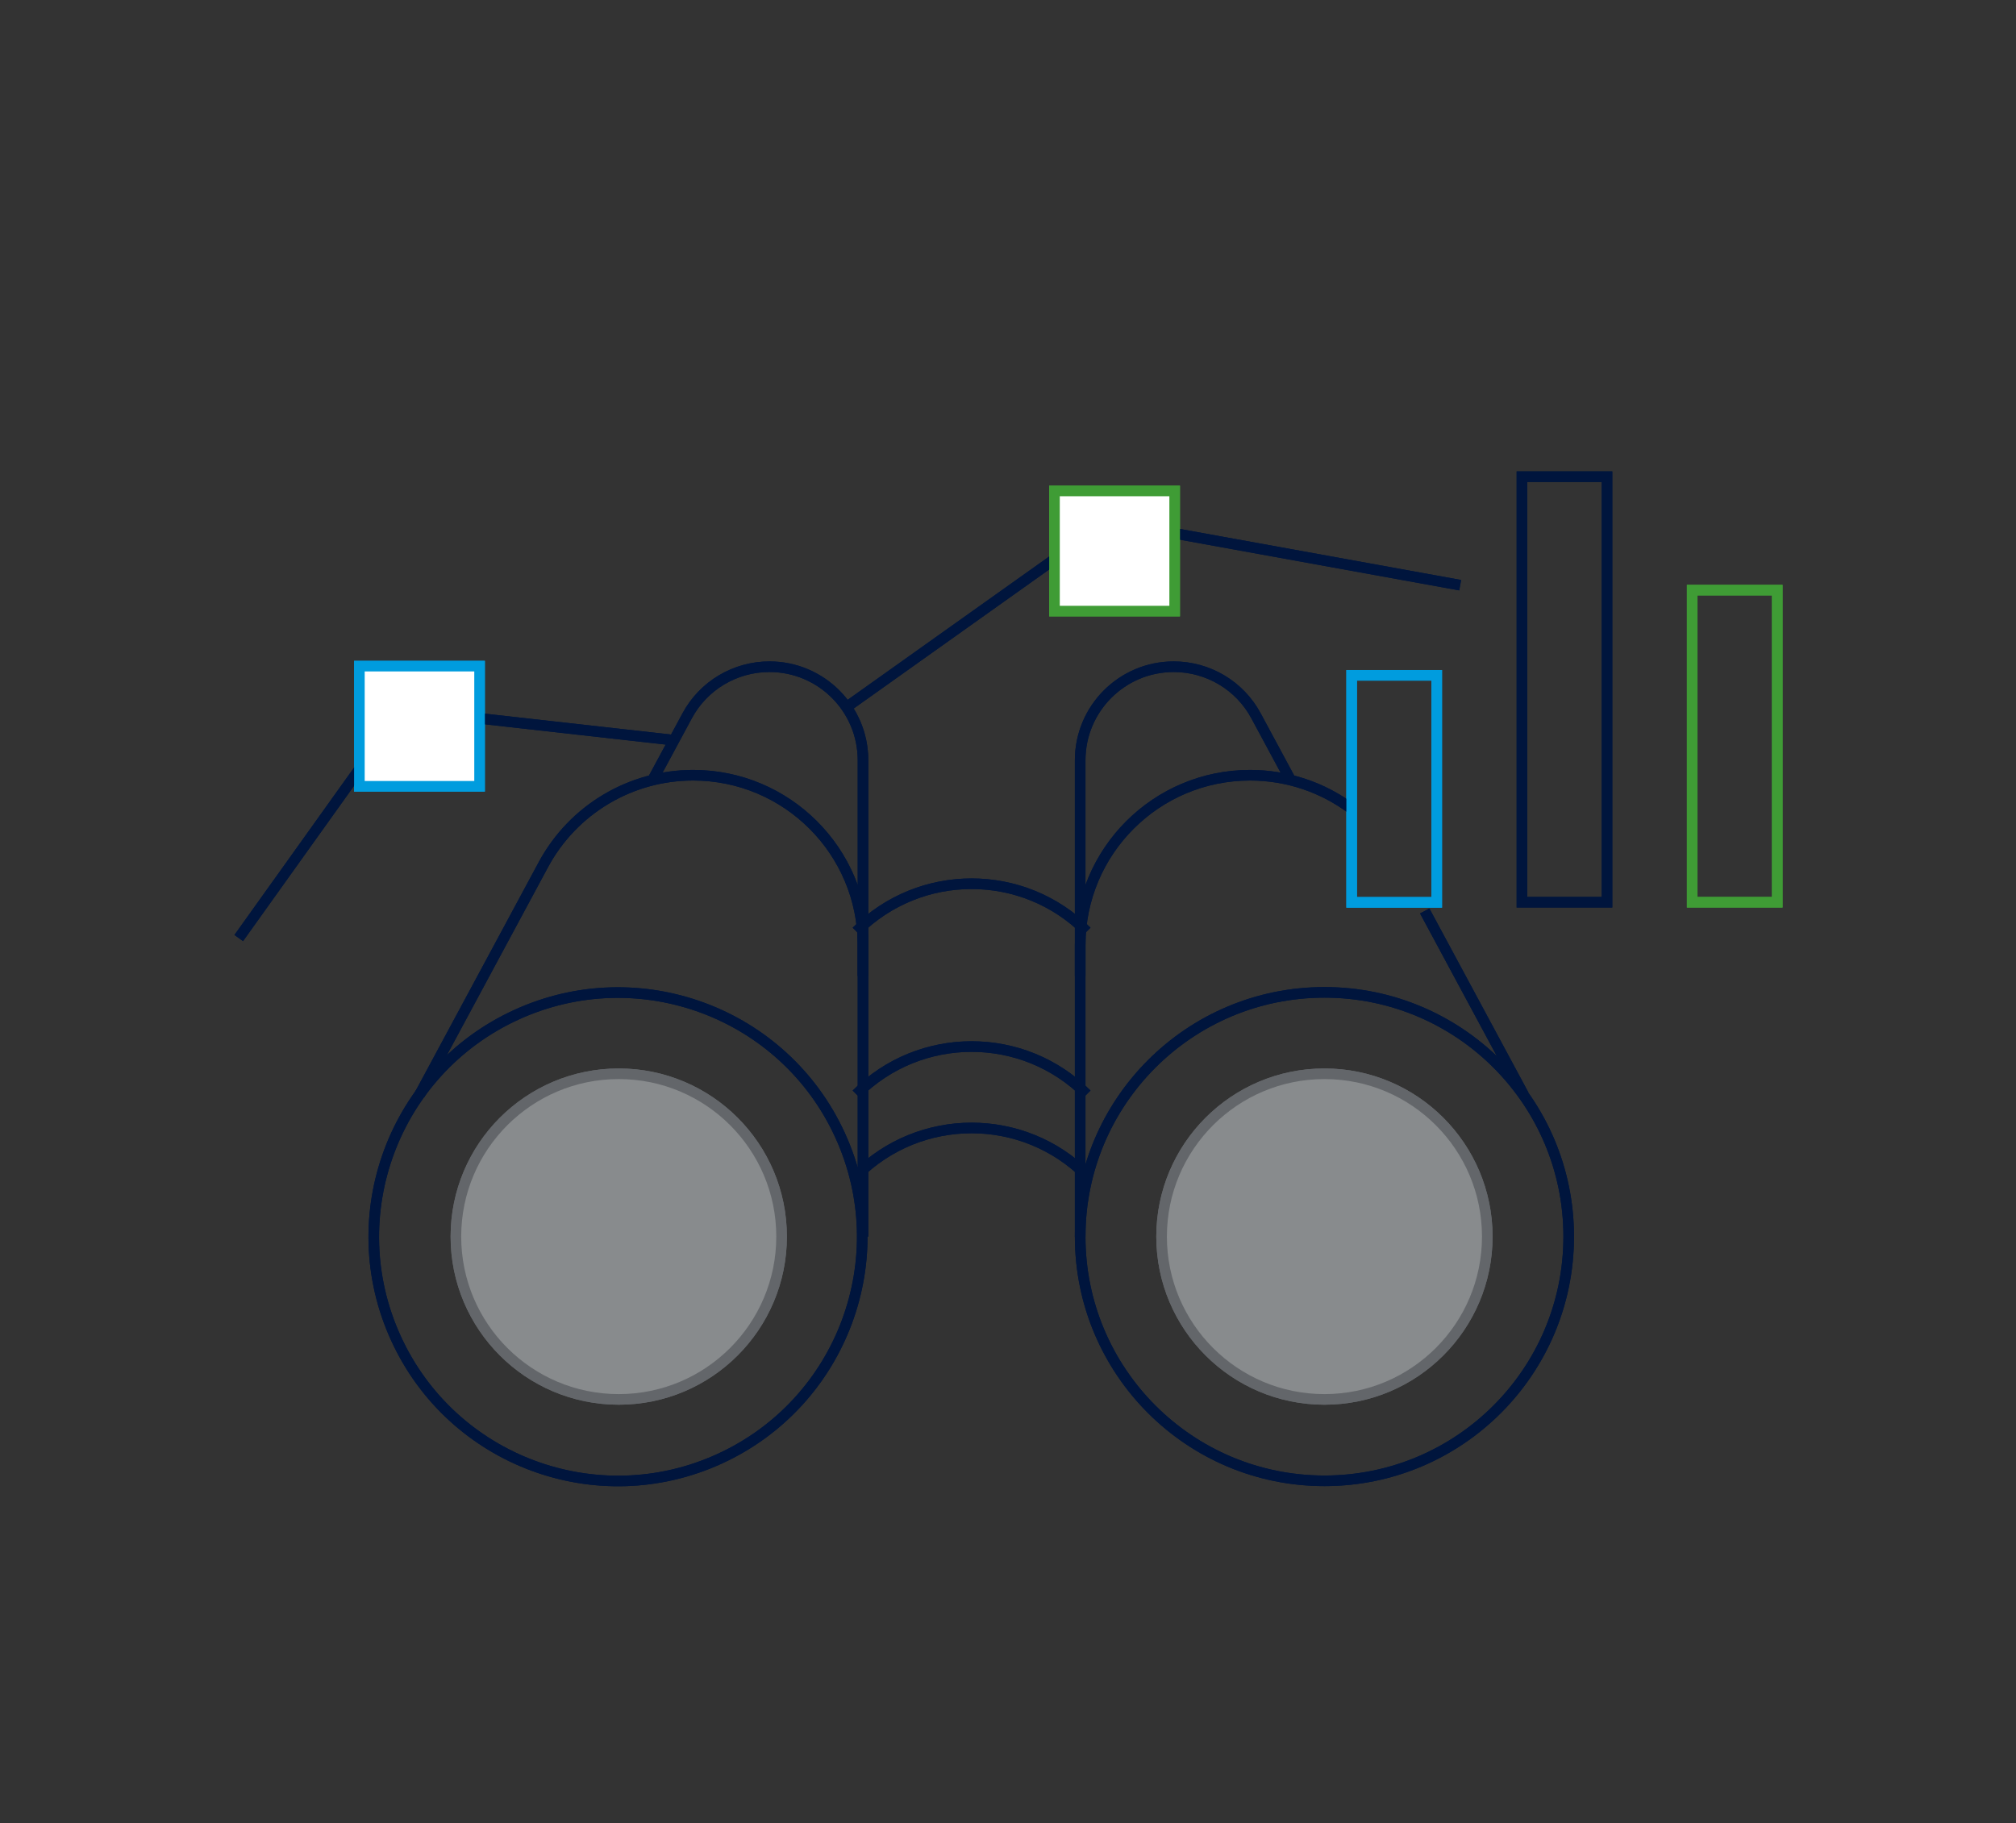 <?xml version="1.0" encoding="utf-8"?>
<!-- Generator: Adobe Illustrator 27.7.0, SVG Export Plug-In . SVG Version: 6.00 Build 0)  -->
<svg version="1.1" id="Layer_1" xmlns="http://www.w3.org/2000/svg" xmlns:xlink="http://www.w3.org/1999/xlink" x="0px" y="0px"
	 viewBox="0 0 171.09 154.74" style="enable-background:new 0 0 171.09 154.74;" xml:space="preserve">
<rect x="0" y="0" width="171.09" height="154.74" fill="#333333" stroke="none"/>
<style type="text/css">
	.st0{fill:none;stroke:#00153D;stroke-width:0.9;stroke-miterlimit:3;}
	.st1{fill:none;stroke:#63666A;stroke-width:0.9;stroke-miterlimit:3;}
	.st2{fill:none;stroke:#009CDE;stroke-width:0.9;stroke-miterlimit:3;}
	.st3{fill:none;stroke:#3F9C35;stroke-width:0.9;stroke-miterlimit:3;}
	.st4{fill:#FFFFFF;stroke:#3F9C35;stroke-width:0.9;stroke-miterlimit:10;}
	.st5{fill:#FFFFFF;stroke:#009CDE;stroke-width:0.9;stroke-miterlimit:10;}
	.st6{fill:#888B8D;stroke:#63666A;stroke-width:0.9;stroke-miterlimit:3;}
</style>
<g>
	<g>
		
			<ellipse transform="matrix(0.909 -0.416 0.416 0.909 -38.947 31.411)" class="st0" cx="52.51" cy="104.96" rx="20.73" ry="20.73"/>
		<circle class="st1" cx="52.51" cy="104.96" r="13.82"/>
		<path class="st0" d="M73.24,104.96V80.22c0-7.97-6.46-14.42-14.42-14.42l0,0c-5.31,0-10.18,2.91-12.7,7.58L35.6,92.93"/>
		<path class="st0" d="M73.24,82.85V64.53c0-4.39-3.56-7.94-7.94-7.94l0,0c-2.92,0-5.61,1.6-6.99,4.18l-2.94,5.46"/>
		<path class="st0" d="M91.67,104.96c0,11.45,9.28,20.73,20.73,20.73c11.45,0,20.73-9.28,20.73-20.73
			c0-11.45-9.28-20.73-20.73-20.73C100.95,84.23,91.67,93.51,91.67,104.96z"/>
		<path class="st1" d="M98.58,104.96c0,7.63,6.19,13.82,13.82,13.82c7.63,0,13.82-6.19,13.82-13.82c0-7.63-6.19-13.82-13.82-13.82
			C104.77,91.14,98.58,97.33,98.58,104.96z"/>
		<path class="st0" d="M92.23,99.79c-5.4-5.4-14.15-5.4-19.55,0"/>
		<path class="st0" d="M92.23,92.88c-5.4-5.4-14.15-5.4-19.55,0"/>
		<path class="st0" d="M92.23,79.06c-5.4-5.4-14.15-5.4-19.55,0"/>
		<line class="st0" x1="120.91" y1="77.32" x2="129.31" y2="92.93"/>
		<path class="st0" d="M91.67,104.96V80.22c0-7.97,6.46-14.42,14.42-14.42l0,0c3.16,0,6.17,1.03,8.62,2.86"/>
		<path class="st0" d="M91.67,82.85V64.53c0-4.39,3.56-7.94,7.94-7.94l0,0c2.92,0,5.61,1.6,6.99,4.18l2.94,5.46"/>
	</g>
	<g>
		<rect x="114.71" y="57.32" class="st2" width="7.22" height="19.27"/>
		<rect x="129.16" y="40.46" class="st0" width="7.22" height="36.12"/>
		<rect x="143.61" y="50.09" class="st3" width="7.22" height="26.49"/>
	</g>
	<g>
		<path class="st0" d="M122.23,40.59"/>
		<line class="st0" x1="40.99" y1="61.01" x2="57.4" y2="62.85"/>
		<line class="st0" x1="20.26" y1="79.62" x2="31.78" y2="63.5"/>
		<line class="st0" x1="98.58" y1="45.07" x2="123.92" y2="49.67"/>
		<line class="st0" x1="71.91" y1="59.97" x2="90.47" y2="46.77"/>
	</g>
</g>
<rect x="89.49" y="41.67" class="st4" width="10.2" height="10.2"/>
<rect x="30.5" y="56.54" class="st5" width="10.2" height="10.2"/>
<g>
	<g>
		
			<ellipse transform="matrix(0.909 -0.416 0.416 0.909 -38.947 31.411)" class="st0" cx="52.51" cy="104.96" rx="20.73" ry="20.73"/>
		<circle class="st6" cx="52.51" cy="104.96" r="13.82"/>
		<path class="st0" d="M73.24,104.96V80.22c0-7.97-6.46-14.42-14.42-14.42l0,0c-5.31,0-10.18,2.91-12.7,7.58L35.6,92.93"/>
		<path class="st0" d="M73.24,82.85V64.53c0-4.39-3.56-7.94-7.94-7.94l0,0c-2.92,0-5.61,1.6-6.99,4.18l-2.94,5.46"/>
		<path class="st0" d="M91.67,104.96c0,11.45,9.28,20.73,20.73,20.73c11.45,0,20.73-9.28,20.73-20.73
			c0-11.45-9.28-20.73-20.73-20.73C100.95,84.23,91.67,93.51,91.67,104.96z"/>
		<path class="st6" d="M98.58,104.96c0,7.63,6.19,13.82,13.82,13.82c7.63,0,13.82-6.19,13.82-13.82c0-7.63-6.19-13.82-13.82-13.82
			C104.77,91.14,98.58,97.33,98.58,104.96z"/>
		<path class="st0" d="M92.23,99.79c-5.4-5.4-14.15-5.4-19.55,0"/>
		<path class="st0" d="M92.23,92.88c-5.4-5.4-14.15-5.4-19.55,0"/>
		<path class="st0" d="M92.23,79.06c-5.4-5.4-14.15-5.4-19.55,0"/>
		<line class="st0" x1="120.91" y1="77.32" x2="129.31" y2="92.93"/>
		<path class="st0" d="M91.67,104.96V80.22c0-7.97,6.46-14.42,14.42-14.42l0,0c3.16,0,6.17,1.03,8.62,2.86"/>
		<path class="st0" d="M91.67,82.85V64.53c0-4.39,3.56-7.94,7.94-7.94l0,0c2.92,0,5.61,1.6,6.99,4.18l2.94,5.46"/>
	</g>
	<g>
		<rect x="114.71" y="57.32" class="st2" width="7.22" height="19.27"/>
		<rect x="129.16" y="40.46" class="st0" width="7.22" height="36.12"/>
		<rect x="143.61" y="50.09" class="st3" width="7.22" height="26.49"/>
	</g>
	<g>
		<path class="st0" d="M122.23,40.59"/>
		<line class="st0" x1="40.99" y1="61.01" x2="57.4" y2="62.85"/>
		<line class="st0" x1="20.26" y1="79.62" x2="31.78" y2="63.5"/>
		<line class="st0" x1="98.58" y1="45.07" x2="123.92" y2="49.67"/>
		<line class="st0" x1="71.91" y1="59.97" x2="90.47" y2="46.77"/>
	</g>
</g>
<rect x="89.49" y="41.67" class="st4" width="10.2" height="10.2"/>
<rect x="30.5" y="56.54" class="st5" width="10.2" height="10.2"/>
</svg>
